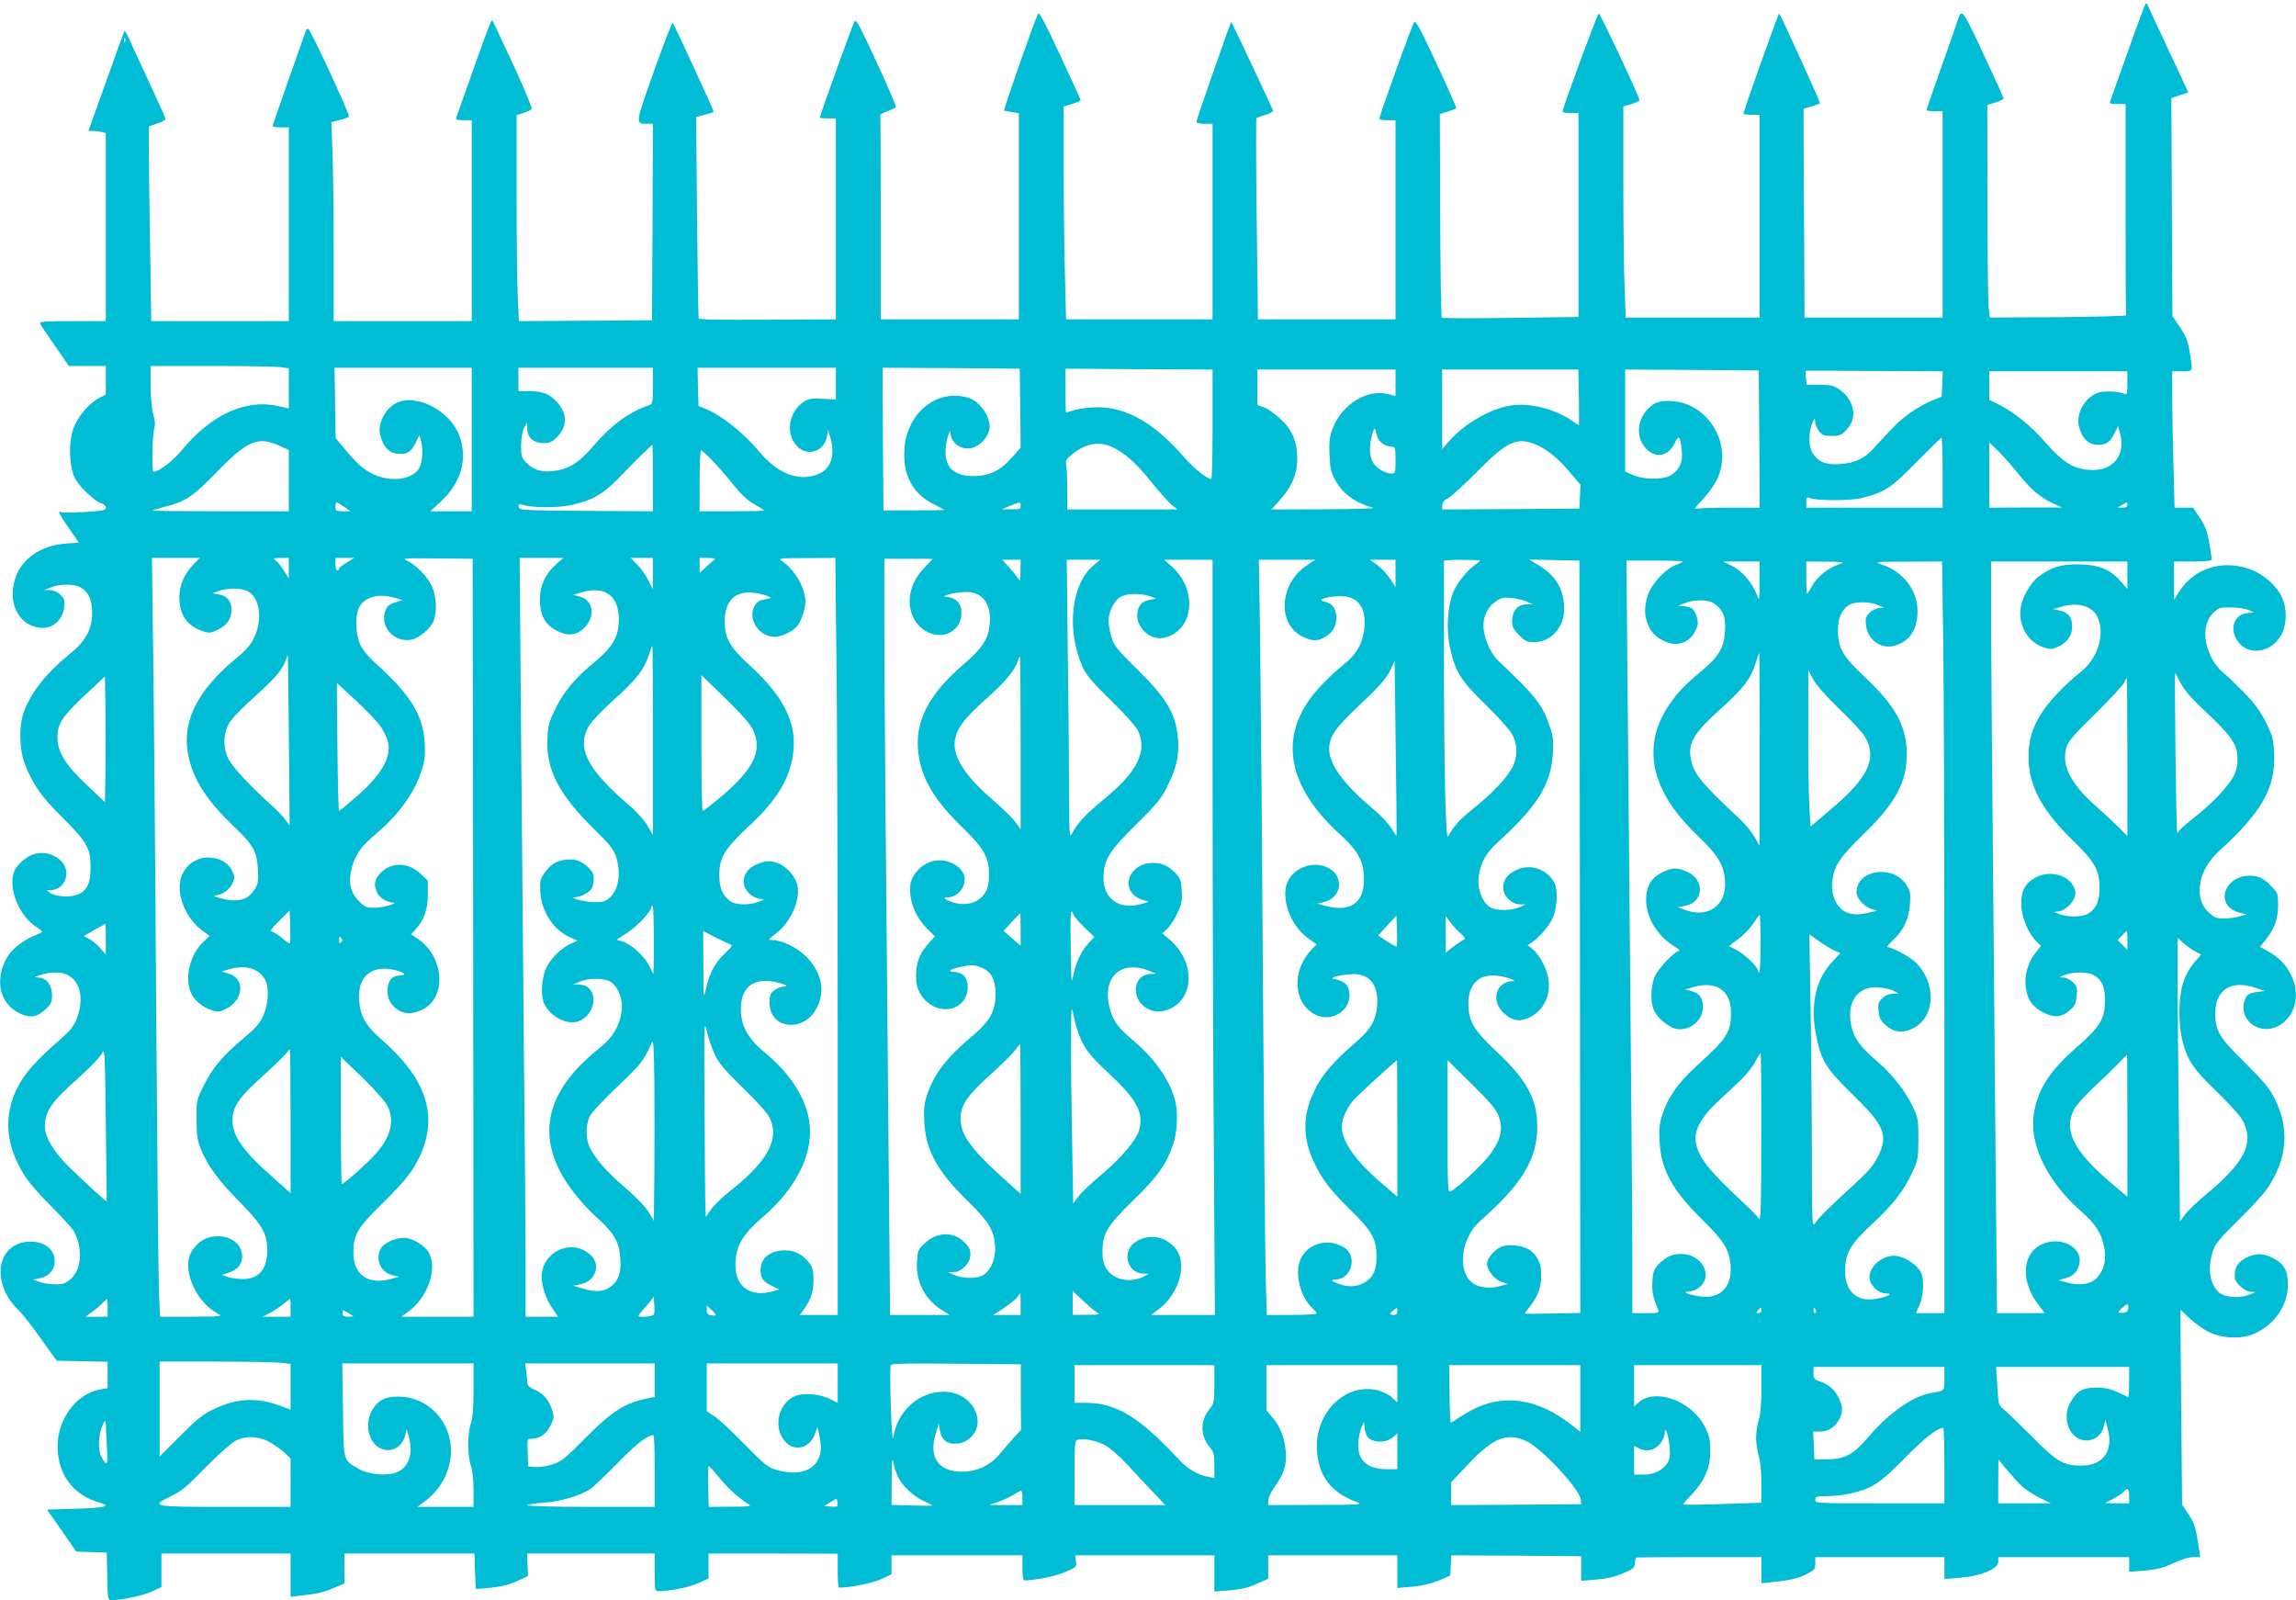 <?xml version="1.0" standalone="no"?>
<!DOCTYPE svg PUBLIC "-//W3C//DTD SVG 20010904//EN"
 "http://www.w3.org/TR/2001/REC-SVG-20010904/DTD/svg10.dtd">
<svg version="1.0" xmlns="http://www.w3.org/2000/svg"
 width="1280pt" height="892pt" viewBox="0 0 1280 892"
 preserveAspectRatio="xMidYMid meet">
<g transform="translate(0,892) scale(0.1,-0.1)"
fill="#00bcd4" stroke="none">
<path d="M11948 8867 c-9 -23 -53 -143 -97 -267 -44 -124 -83 -233 -86 -242
-6 -16 -1 -18 39 -18 l46 0 0 -585 c0 -322 1 -588 3 -592 1 -5 -169 -9 -379
-11 l-381 -2 -7 62 c-3 35 -6 302 -6 593 l-1 530 46 14 c25 8 45 18 45 22 0 4
-50 115 -112 247 -115 248 -122 258 -143 192 -4 -14 -45 -131 -91 -261 -46
-130 -84 -239 -84 -242 0 -4 20 -7 45 -7 l45 0 0 -575 0 -575 -385 0 -385 0
-2 425 c-2 234 -3 496 -3 582 l0 157 44 13 c24 7 46 14 48 17 3 3 -219 491
-228 501 -4 4 -199 -544 -199 -557 0 -5 20 -8 45 -8 l45 0 0 -565 0 -565 -373
0 -374 0 -6 167 c-4 91 -7 356 -7 588 l0 422 45 13 c25 7 45 17 45 22 0 17
-219 483 -227 483 -7 0 -201 -525 -202 -547 -1 -5 19 -8 44 -8 l45 0 0 -569 0
-568 -377 -5 c-208 -3 -381 -3 -385 1 -4 3 -8 260 -9 571 l-2 564 44 14 c24 8
46 16 48 18 2 2 -47 114 -110 249 -87 187 -116 242 -125 232 -10 -11 -195
-523 -194 -539 0 -5 20 -8 45 -8 l45 0 0 -555 0 -555 -383 0 -384 0 -7 555
c-4 306 -4 559 -2 564 3 5 26 14 51 21 26 7 44 18 42 24 -17 41 -231 496 -233
494 -6 -7 -194 -546 -194 -556 0 -8 17 -12 45 -12 l45 0 0 -545 0 -545 -408 0
-409 0 -6 248 c-4 136 -7 403 -7 593 l0 345 48 15 c26 8 47 17 47 20 0 3 -52
116 -115 252 -78 168 -117 242 -122 232 -18 -31 -196 -540 -190 -542 4 -1 24
-4 45 -8 l37 -6 0 -574 0 -575 -385 0 -385 0 0 565 c0 311 -1 568 -2 573 -1 4
17 14 40 22 22 9 43 18 47 22 3 3 -45 116 -108 252 -103 221 -115 243 -125
223 -11 -20 -192 -524 -192 -533 0 -2 20 -4 45 -4 l45 0 0 -560 0 -560 -381
-2 c-248 -2 -383 0 -384 7 -2 6 -6 260 -9 566 l-5 557 47 12 c26 7 49 14 51
16 3 3 -218 484 -229 497 -3 4 -50 -117 -104 -269 -106 -298 -105 -294 -38
-294 l32 0 -2 -547 -3 -548 -371 -3 -371 -2 -6 121 c-4 67 -7 326 -7 575 l0
452 38 12 c20 7 41 16 46 21 5 4 -39 112 -104 251 -62 134 -114 244 -115 245
-5 7 -31 -61 -109 -282 -47 -132 -88 -248 -91 -257 -6 -16 -1 -18 39 -18 l46
0 0 -560 0 -560 -385 0 -385 0 0 398 c0 218 -3 468 -7 554 l-6 157 47 12 c25
6 49 15 51 19 7 11 -216 490 -227 490 -5 0 -11 -6 -13 -12 -2 -7 -45 -128 -95
-269 -49 -140 -90 -258 -90 -262 0 -4 20 -7 45 -7 l45 0 0 -540 0 -540 -383 0
-384 0 -6 398 c-4 218 -7 463 -7 543 l0 145 48 16 c29 9 46 20 44 28 -2 8 -44
102 -94 209 -50 108 -100 215 -110 239 -11 24 -22 42 -24 40 -2 -3 -48 -129
-102 -281 l-99 -277 26 0 c14 0 36 -3 49 -6 l22 -6 0 -524 0 -524 -186 0
c-145 0 -185 -3 -181 -12 2 -7 40 -64 83 -125 l78 -113 103 0 103 0 0 -80 0
-80 -38 -19 c-56 -29 -116 -100 -142 -167 -29 -78 -25 -216 8 -280 24 -48 113
-131 148 -140 14 -4 24 -14 24 -24 0 -15 -15 -18 -120 -24 -66 -4 -124 -4
-130 -1 -22 13 -8 -15 45 -91 l55 -79 -73 -5 c-176 -13 -294 -125 -296 -279
-2 -109 71 -191 168 -191 60 0 111 48 118 112 5 40 2 50 -20 72 -17 17 -38 26
-59 27 l-33 0 40 15 c54 20 125 20 163 0 44 -23 65 -69 66 -142 0 -89 -37
-158 -117 -223 -132 -105 -221 -216 -263 -326 -30 -79 -27 -222 8 -303 47
-114 91 -175 204 -287 139 -138 159 -172 159 -280 0 -96 -22 -137 -85 -156
-44 -13 -119 -5 -146 17 -11 8 -14 14 -9 13 58 -8 105 34 105 93 0 76 -95 132
-180 107 -43 -13 -97 -60 -111 -97 -35 -92 25 -245 123 -309 40 -27 40 -27 17
-37 -113 -45 -175 -102 -203 -183 -40 -116 0 -220 100 -265 56 -24 92 -18 139
27 30 28 35 39 35 79 0 55 -32 95 -77 97 -25 1 -24 2 12 14 22 8 60 14 85 14
118 2 172 -113 119 -254 -17 -45 -34 -67 -92 -118 -106 -92 -176 -165 -214
-225 -109 -170 -102 -360 20 -544 23 -35 89 -110 148 -168 58 -58 114 -119
123 -137 49 -97 41 -209 -20 -263 -30 -25 -42 -30 -87 -29 -29 0 -68 6 -87 13
l-35 13 36 7 c50 9 84 47 84 96 0 70 -64 115 -152 108 -173 -15 -203 -230 -53
-378 25 -24 83 -98 130 -165 l86 -120 142 -3 142 -3 0 -73 0 -74 -39 -7 c-143
-24 -251 -180 -239 -344 10 -142 92 -245 227 -285 75 -22 44 -31 -123 -36
l-164 -5 82 -117 81 -117 85 -3 85 -3 3 -132 c2 -118 4 -133 20 -133 64 1 173
24 223 46 l59 27 0 93 0 94 360 0 360 0 0 -120 0 -121 53 6 c102 12 123 16
185 42 l62 26 0 84 0 83 363 0 362 0 3 -97 c2 -54 4 -98 6 -100 1 -1 41 2 89
7 58 7 106 19 144 38 l57 27 -3 62 -2 63 355 0 356 0 0 -105 c0 -102 1 -105
23 -105 67 1 169 22 220 45 l57 26 0 70 0 69 360 0 360 -1 0 -94 c0 -52 3 -95
8 -95 62 0 188 25 234 47 l58 27 0 53 0 53 365 0 365 0 0 -70 c0 -50 4 -70 13
-70 71 3 169 23 223 46 64 27 66 29 62 61 l-4 33 388 0 388 0 0 -101 0 -101
86 7 c62 5 105 15 150 36 l64 28 0 66 0 65 360 0 360 0 0 -91 0 -91 83 7 c54
5 104 17 147 34 l65 28 3 56 3 57 362 -2 362 -3 0 -68 0 -69 85 7 c60 5 104
15 149 35 58 25 65 31 65 57 1 15 4 29 9 31 4 1 162 2 352 2 l345 0 0 -73 0
-73 98 11 c70 8 111 19 150 38 48 25 52 30 52 62 l0 35 360 0 360 0 0 -61 0
-61 88 7 c115 9 212 50 212 89 l0 26 365 0 365 0 0 -41 0 -41 87 7 c68 6 102
14 158 41 44 21 87 34 112 34 l39 0 -14 92 c-12 75 -21 102 -51 146 l-36 55
-5 544 c-3 298 -5 543 -4 543 0 0 23 -22 51 -49 27 -26 76 -61 109 -77 76 -37
183 -40 255 -7 111 50 184 158 184 273 0 79 -23 118 -88 149 -54 26 -89 26
-142 1 -51 -25 -70 -57 -66 -113 2 -29 56 -77 88 -78 l28 -1 -30 -13 c-49 -23
-137 -19 -170 7 -55 43 -71 138 -38 234 13 41 38 71 143 174 70 69 142 147
159 173 112 166 126 331 45 497 -31 63 -58 96 -169 206 -144 142 -165 178
-165 276 0 132 90 188 226 141 l49 -17 -43 -6 c-49 -7 -59 -15 -71 -56 -28
-102 87 -186 186 -135 154 78 129 315 -43 412 l-54 31 30 38 c50 63 70 117 70
194 0 68 -1 69 -43 111 -28 29 -55 46 -80 50 -170 32 -250 -168 -82 -205 l30
-7 -40 -11 c-22 -7 -61 -12 -88 -12 -40 0 -53 5 -83 33 -87 79 -61 236 56 342
239 216 317 354 308 545 -4 80 -8 97 -46 174 -32 63 -62 104 -120 164 -42 43
-91 90 -107 103 -49 39 -82 90 -100 153 -23 77 -9 149 36 192 28 26 37 29 97
28 37 0 81 -7 97 -14 l30 -14 -37 -4 c-70 -6 -100 -82 -58 -149 57 -95 198
-75 252 36 28 59 28 144 -2 205 -31 65 -107 130 -182 155 -154 52 -307 2 -390
-128 l-28 -45 0 107 0 107 105 0 c77 0 105 3 105 13 0 6 -6 48 -14 92 -10 63
-22 92 -52 138 l-38 57 -52 0 -51 0 -6 233 c-4 127 -7 298 -7 380 l0 147 55 0
c63 0 61 -6 42 110 -10 60 -21 87 -54 136 l-42 62 -3 607 -3 608 47 16 48 16
-108 230 c-59 127 -112 240 -117 252 -9 22 -11 21 -27 -20z m-11251 -179 c-3
-8 -6 -5 -6 6 -1 11 2 17 5 13 3 -3 4 -12 1 -19z m861 -1814 l52 -7 0 -112 0
-112 -67 15 c-178 37 -368 -52 -528 -246 -48 -59 -130 -122 -159 -122 -10 0
-7 202 3 238 7 23 6 46 -4 80 -9 29 -15 91 -15 160 l0 112 333 0 c182 0 356
-3 385 -6z m1072 -404 l0 -400 -116 0 -115 0 59 55 c114 105 151 238 102 369
-49 129 -219 224 -333 187 -71 -24 -123 -114 -108 -183 17 -73 53 -108 111
-108 45 0 64 14 89 65 l19 40 9 -30 c13 -51 8 -128 -11 -157 -43 -65 -162 -78
-262 -28 -46 23 -77 49 -132 114 l-71 84 -3 196 -3 196 383 0 382 0 0 -400z
m1010 300 c0 -87 -2 -101 -17 -107 -112 -37 -217 -114 -315 -229 -80 -94 -138
-130 -225 -140 -63 -8 -111 7 -149 47 -26 27 -29 37 -29 97 1 43 7 78 17 97
l17 30 1 -37 c0 -48 36 -78 92 -78 32 0 47 7 73 33 58 58 59 129 2 194 -41 46
-82 63 -157 63 l-60 0 0 65 0 65 375 0 375 0 0 -100z m1020 12 l0 -89 -72 4
c-61 4 -78 1 -106 -16 -90 -58 -106 -192 -29 -257 58 -49 143 -16 157 62 l6
39 12 -40 c31 -105 5 -181 -72 -210 -105 -40 -220 4 -321 125 -95 112 -208
202 -306 243 l-35 14 -3 107 -2 106 385 0 386 0 0 -88z m1028 -137 l2 -221
-50 -56 c-64 -72 -124 -101 -210 -102 -110 0 -161 45 -159 142 0 44 27 136 28
100 3 -52 44 -88 99 -88 50 1 103 48 117 103 15 59 -46 156 -112 178 -175 57
-348 -79 -361 -286 -9 -142 45 -244 158 -303 36 -19 66 -34 67 -35 0 -1 -76
-2 -170 -2 l-172 0 -3 398 -2 397 382 -2 383 -3 3 -220z m1072 -90 c0 -168 -3
-305 -7 -305 -24 0 -98 59 -152 122 -165 189 -317 277 -482 278 -42 0 -98 -7
-125 -15 -27 -8 -50 -15 -51 -15 -2 0 -3 55 -3 123 l0 122 410 -3 410 -2 0
-305z m1020 231 l0 -74 -37 10 c-119 33 -262 -55 -314 -191 -17 -46 -20 -72
-17 -146 3 -77 8 -98 33 -144 40 -73 117 -128 210 -151 17 -5 -104 -8 -268 -9
l-299 -1 46 51 c69 77 99 149 98 235 -1 97 -29 160 -98 223 -30 27 -70 55 -89
61 l-35 12 0 99 0 99 385 0 385 0 0 -74z m1022 -81 c2 -85 1 -155 0 -155 -2 0
-17 9 -33 21 -97 69 -241 106 -349 88 -114 -18 -261 -104 -345 -202 l-35 -41
0 222 0 222 380 0 379 0 3 -155z m1006 -232 l2 -383 -169 0 c-93 0 -178 -3
-188 -7 -10 -3 6 17 34 47 29 29 66 80 83 113 77 155 6 346 -155 419 -68 30
-162 31 -201 2 -81 -60 -101 -160 -47 -233 52 -69 131 -61 169 18 24 50 30 43
40 -42 7 -65 -16 -112 -66 -139 -44 -24 -157 -21 -212 6 l-38 18 0 284 0 284
373 -2 372 -3 3 -382z m1020 306 l-3 -70 -57 -23 c-31 -13 -85 -43 -120 -68
-57 -41 -86 -69 -206 -201 -50 -55 -104 -79 -187 -84 -78 -5 -118 12 -151 63
-22 33 -22 115 -1 165 15 32 15 33 16 8 1 -15 10 -38 22 -53 17 -22 28 -26 71
-26 45 0 54 4 84 36 61 65 42 166 -43 224 -31 21 -48 25 -109 25 l-72 0 -4 38
c-2 21 -3 39 -2 40 1 1 174 1 384 -1 l381 -2 -3 -71z m1032 5 c0 -59 -2 -65
-17 -59 -37 14 -112 17 -146 6 -71 -24 -123 -113 -108 -183 17 -73 53 -108
111 -108 43 1 65 17 89 66 l19 39 12 -45 c30 -112 -36 -200 -150 -200 -103 0
-165 37 -269 156 -76 88 -174 167 -258 209 l-53 26 0 79 0 80 385 0 385 0 0
-66z m-4179 -305 c11 -27 46 -49 79 -49 18 0 20 -7 20 -75 0 -70 -2 -75 -21
-75 -37 0 -89 32 -106 64 -9 17 -16 49 -16 71 0 50 25 139 30 110 2 -11 9 -32
14 -46z m3149 -194 l0 -195 -380 0 -380 0 0 31 c0 26 3 30 18 23 38 -16 227
-16 293 0 128 33 164 57 305 202 73 73 134 134 138 134 3 0 6 -88 6 -195z
m-9272 150 l52 -24 0 -171 0 -170 -382 0 c-210 0 -379 2 -377 4 2 2 33 12 68
21 117 30 157 57 291 195 170 175 230 200 348 145z m7017 1 c61 -29 121 -80
186 -159 l50 -59 -3 -67 -3 -66 -382 -3 -383 -2 0 23 c0 15 11 28 34 41 19 10
90 76 159 145 171 175 230 200 342 147z m-2346 -23 c63 -37 121 -92 202 -195
39 -48 85 -99 102 -113 l32 -25 -307 0 -308 0 0 109 c0 60 -3 122 -6 138 -5
26 -1 34 36 63 84 66 163 74 249 23z m5027 -139 c68 -85 123 -131 196 -163
l43 -20 -202 0 -203 -1 0 182 0 182 51 -49 c28 -28 80 -87 115 -131z m-7616
-19 l0 -185 -372 2 c-357 3 -373 4 -376 22 -3 16 0 18 19 12 58 -17 197 -18
271 -2 121 27 183 62 273 157 81 85 177 179 182 179 2 0 3 -83 3 -185z m331
98 c31 -32 84 -93 118 -136 43 -53 80 -88 117 -108 30 -17 54 -33 54 -35 0 -2
-81 -4 -180 -4 l-180 0 0 170 c0 94 4 170 8 170 4 0 33 -26 63 -57z m-2053
-258 l37 -25 -43 0 c-38 0 -42 2 -42 25 0 14 2 25 6 25 3 0 22 -11 42 -25z
m3772 5 c0 -18 -6 -20 -52 -19 l-53 0 45 19 c59 23 60 24 60 0z m6170 5 c0
-10 -10 -15 -27 -15 l-28 1 25 14 c31 18 30 18 30 0z m-10782 -332 c-51 -52
-78 -116 -78 -183 0 -98 44 -161 133 -189 33 -11 42 -10 82 9 51 24 75 61 75
112 0 47 -24 76 -68 84 l-37 7 35 13 c49 17 125 17 160 -1 68 -35 86 -154 38
-256 -20 -44 -43 -71 -112 -128 -219 -183 -300 -363 -251 -556 32 -126 106
-236 252 -375 106 -101 126 -138 131 -240 3 -66 1 -79 -20 -110 -30 -44 -61
-60 -118 -59 -44 1 -133 27 -97 28 36 2 79 33 93 67 14 32 13 39 -3 72 -22 45
-72 72 -134 72 -79 0 -147 -62 -156 -142 -11 -92 44 -207 127 -267 l39 -28
-36 -34 c-73 -70 -105 -197 -69 -282 17 -42 66 -83 118 -99 36 -11 44 -10 83
11 94 50 101 166 11 193 l-40 13 39 11 c94 29 172 5 205 -61 22 -46 16 -135
-13 -198 -19 -43 -43 -69 -106 -122 -114 -94 -176 -167 -224 -264 -42 -84 -42
-86 -41 -190 0 -85 4 -117 22 -162 37 -94 98 -178 219 -300 125 -127 153 -176
153 -269 0 -104 -47 -160 -135 -160 -29 0 -67 5 -85 11 l-32 12 38 13 c49 17
74 47 74 90 0 72 -69 121 -156 111 -52 -5 -89 -29 -122 -77 -64 -94 14 -285
143 -353 28 -15 20 -16 -146 -17 l-177 0 -6 143 c-3 78 -10 822 -16 1652 -5
831 -13 1718 -17 1973 l-6 462 134 0 133 0 -36 -37z m532 -20 l0 -57 -29 46
c-16 25 -38 51 -48 57 -15 8 -9 10 30 11 l47 0 0 -57z m323 31 c-24 -14 -43
-29 -43 -35 0 -5 -4 -9 -10 -9 -5 0 -10 16 -10 35 l0 35 53 0 52 0 -42 -26z
m705 -2091 l2 -2113 -201 0 -202 0 41 30 c113 82 167 255 105 339 -27 36 -91
71 -130 71 -46 0 -109 -27 -127 -55 -39 -59 -5 -139 64 -154 l35 -8 -40 -11
c-130 -38 -215 20 -215 145 0 100 21 137 160 273 133 131 175 185 215 275 98
221 28 426 -217 639 -90 79 -120 132 -126 222 -9 136 75 201 210 164 49 -14
56 -27 15 -28 -43 -1 -67 -32 -67 -88 0 -60 46 -113 106 -121 44 -6 104 18
136 54 87 96 50 278 -72 359 l-39 26 25 26 c48 53 69 111 69 195 l0 78 -41 39
c-69 64 -160 66 -221 5 -36 -36 -42 -69 -19 -114 14 -27 52 -50 84 -52 41 -2
-48 -28 -97 -29 -49 0 -57 3 -91 38 -46 45 -59 105 -40 180 18 74 54 126 133
191 127 106 218 231 257 355 18 55 21 84 18 150 -10 165 -78 273 -292 465 -26
24 -57 64 -69 90 -24 55 -28 151 -8 198 27 65 109 89 206 59 l39 -11 -41 -13
c-30 -9 -44 -20 -53 -42 -37 -89 45 -184 143 -166 42 8 106 61 123 102 22 52
18 141 -10 199 -25 54 -89 118 -140 141 -27 12 -8 13 169 11 l200 -2 3 -2112z
m461 2080 c-59 -53 -89 -118 -89 -193 0 -98 33 -151 114 -185 49 -21 92 -13
129 21 70 65 57 161 -26 180 l-32 8 40 12 c133 42 215 -14 215 -147 0 -96 -32
-153 -131 -236 -112 -92 -174 -165 -221 -261 -36 -72 -42 -93 -46 -166 -9
-178 62 -314 273 -521 73 -71 96 -100 109 -139 31 -96 15 -192 -42 -236 -18
-15 -39 -20 -81 -19 -57 1 -151 27 -103 28 32 1 79 27 92 50 5 11 10 35 10 54
0 27 -8 42 -35 66 -42 36 -72 45 -127 38 -48 -6 -84 -30 -116 -78 -20 -29 -23
-44 -20 -99 6 -111 74 -215 166 -255 l41 -19 -38 -17 c-50 -22 -111 -83 -136
-134 -23 -50 -31 -141 -16 -188 24 -72 119 -130 186 -113 78 20 121 121 75
179 -16 20 -31 27 -58 28 l-37 1 35 15 c50 22 140 22 174 0 43 -28 70 -99 62
-161 -11 -84 -49 -148 -121 -206 -272 -216 -346 -436 -229 -678 42 -87 129
-196 218 -275 83 -73 116 -129 123 -206 8 -81 -3 -125 -37 -160 -40 -40 -93
-48 -167 -25 l-58 17 38 7 c82 15 118 101 66 157 -100 106 -279 32 -279 -116
0 -53 25 -125 62 -178 l29 -43 -91 0 -90 0 0 283 c0 155 -4 719 -10 1252 -5
534 -12 1358 -16 1833 l-7 862 122 0 121 0 -41 -37z m541 -50 l-1 -88 -24 49
c-13 27 -40 66 -61 87 l-38 39 62 0 62 0 0 -87z m345 79 c-6 -4 -27 -23 -47
-41 l-38 -35 0 42 0 42 47 0 c26 0 43 -3 38 -8z m678 -539 c4 -302 7 -1251 7
-2110 l0 -1563 -106 0 -105 0 24 33 c37 50 52 96 52 164 0 47 -5 68 -21 90
-36 48 -82 73 -136 73 -85 0 -138 -42 -138 -110 0 -45 14 -64 65 -89 l39 -19
-39 -11 c-121 -33 -205 26 -205 144 0 108 35 169 156 274 191 165 285 363 254
539 -22 130 -111 264 -250 378 -91 75 -130 147 -130 238 0 105 51 161 144 158
57 -1 145 -31 95 -32 -15 0 -38 -9 -53 -21 -22 -17 -26 -28 -26 -69 0 -149
194 -168 265 -26 47 94 25 196 -59 282 -52 52 -137 94 -192 94 -24 0 -22 2 18
33 85 64 140 185 124 271 -8 44 -59 104 -103 122 -45 19 -80 17 -131 -7 -75
-37 -89 -114 -30 -164 16 -14 42 -25 56 -26 27 -1 27 -1 -6 -15 -47 -20 -126
-20 -157 0 -45 30 -65 74 -65 147 0 98 28 145 159 268 156 144 226 255 250
393 30 174 -41 327 -235 505 -115 104 -144 155 -144 248 0 113 56 171 155 161
28 -2 64 -10 80 -17 26 -10 27 -13 10 -16 -11 -2 -30 -6 -43 -9 -13 -2 -29
-18 -38 -37 -35 -72 30 -167 114 -167 37 0 98 28 124 57 23 25 48 97 48 139 0
76 -59 178 -130 226 -24 16 -18 17 136 17 l161 1 6 -547z m537 541 c0 0 -22
-23 -49 -51 -92 -96 -106 -228 -34 -314 49 -58 132 -76 187 -40 39 26 55 57
56 107 0 48 -28 80 -75 86 -30 4 -30 4 10 16 22 6 63 12 92 12 91 0 140 -66
131 -174 -7 -88 -39 -137 -148 -231 -198 -170 -274 -324 -249 -502 19 -137 92
-258 242 -403 120 -116 150 -168 151 -260 0 -44 -5 -76 -17 -98 -34 -63 -108
-87 -188 -61 -46 16 -56 27 -25 27 56 0 105 63 92 118 -16 62 -104 103 -178
83 -59 -15 -113 -72 -122 -126 -13 -84 26 -186 96 -253 l40 -40 -36 -40 c-48
-53 -68 -103 -69 -175 0 -46 5 -71 22 -101 77 -137 266 -111 266 37 0 48 -29
80 -74 81 -45 1 -25 16 42 30 48 10 65 10 99 -2 62 -22 88 -66 88 -150 0 -98
-31 -153 -134 -239 -138 -116 -207 -206 -247 -322 -17 -53 -20 -79 -16 -154 8
-158 72 -274 242 -440 114 -111 145 -160 152 -245 7 -68 -20 -138 -63 -166
-34 -23 -114 -23 -164 -1 l-35 15 32 1 c45 1 93 51 93 98 0 26 -8 43 -33 68
-61 61 -152 59 -220 -4 -39 -36 -41 -42 -45 -105 -7 -108 44 -209 135 -266
l47 -30 -166 0 -166 0 -6 682 c-18 1901 -26 2847 -26 3173 l0 360 135 0 c74 0
135 0 135 -1z m489 -66 c0 -53 -2 -60 -12 -44 -7 11 -29 39 -51 63 l-39 43 52
0 51 0 -1 -62z m405 28 c-123 -105 -149 -357 -60 -561 22 -49 51 -83 160 -190
79 -77 140 -146 151 -170 53 -114 -6 -230 -195 -384 -97 -80 -142 -128 -173
-186 -15 -28 -16 -16 -17 206 0 130 -3 479 -7 777 l-6 542 93 0 94 0 -40 -34z
m666 -1139 c0 -646 3 -1593 7 -2105 l6 -932 -177 0 -178 0 43 33 c118 89 162
264 87 344 -57 63 -143 76 -214 32 -84 -51 -53 -178 43 -179 l28 -1 -25 -13
c-76 -41 -172 -22 -212 42 -16 26 -22 51 -22 96 1 100 26 143 173 286 136 132
184 201 222 313 23 69 27 179 9 247 -30 110 -111 226 -228 326 -94 80 -117
112 -137 190 -25 100 3 182 73 211 41 17 100 13 154 -11 l33 -14 -30 -1 c-98
-3 -114 -136 -23 -191 42 -25 88 -25 138 0 132 67 128 265 -9 382 l-41 35 29
27 c16 16 41 55 56 88 23 50 27 71 23 124 -3 54 -8 68 -33 95 -41 42 -76 59
-125 59 -148 0 -193 -169 -55 -208 l30 -9 -45 -13 c-131 -36 -221 40 -207 175
8 83 40 130 182 270 105 103 139 144 167 200 54 105 71 174 66 264 -10 148
-57 231 -229 401 -113 111 -129 131 -143 179 -9 30 -16 71 -16 90 1 53 33 117
69 135 36 19 112 20 161 2 l35 -13 -37 -7 c-45 -8 -68 -38 -68 -86 0 -74 75
-139 145 -126 167 32 197 260 52 394 l-47 42 135 0 135 0 0 -1173z m525 1141
c-153 -101 -166 -328 -23 -397 52 -25 79 -26 118 -6 45 23 70 62 70 109 0 52
-21 82 -62 91 -43 10 -18 23 59 31 112 10 168 -48 160 -167 -6 -89 -43 -157
-117 -214 -30 -23 -87 -76 -126 -118 -241 -253 -204 -545 102 -824 105 -95
138 -155 138 -252 2 -135 -77 -189 -217 -150 l-42 12 34 8 c51 11 86 51 86 98
0 95 -125 142 -222 86 -70 -42 -93 -112 -68 -209 19 -72 64 -139 121 -179 l44
-31 -29 -30 c-111 -117 -101 -299 20 -361 100 -52 217 34 188 139 -9 33 -32
49 -84 59 -33 6 53 27 112 27 92 0 141 -66 130 -180 -7 -79 -36 -129 -114
-196 -126 -108 -192 -184 -233 -269 -69 -139 -70 -266 -4 -405 46 -97 90 -154
207 -269 114 -112 140 -157 141 -251 1 -77 -15 -115 -63 -147 -38 -25 -88 -30
-142 -12 -46 16 -56 26 -24 26 88 1 125 128 51 177 -100 65 -231 17 -255 -93
-17 -78 16 -187 73 -240 14 -14 26 -28 26 -33 0 -4 -63 -8 -139 -8 l-139 0 -6
212 c-3 117 -10 899 -16 1738 -5 839 -13 1690 -16 1893 l-6 367 158 0 157 0
-48 -32z m495 -45 l0 -77 -30 47 c-16 25 -48 60 -71 77 l-42 30 71 0 72 0 0
-77z m465 64 c-54 -32 -123 -114 -145 -172 -31 -83 -38 -210 -16 -307 29 -132
60 -182 196 -314 67 -65 134 -139 148 -164 33 -56 34 -126 4 -187 -29 -57
-118 -151 -218 -230 -74 -59 -112 -100 -141 -156 -14 -27 -23 378 -23 1008 0
286 0 523 0 528 0 4 48 7 108 6 87 0 103 -2 87 -12z m563 -2089 l2 -2097 -155
-3 c-85 -2 -155 -2 -155 -1 0 2 15 23 34 47 42 55 58 100 58 169 1 63 -20 107
-63 138 -38 27 -117 36 -159 19 -39 -16 -80 -65 -80 -94 0 -36 41 -88 80 -101
l35 -12 -45 -13 c-52 -14 -111 -8 -145 14 -94 62 -73 254 38 351 232 204 316
343 317 522 0 157 -57 263 -232 426 -124 117 -151 164 -152 263 0 104 54 161
149 156 46 -2 134 -30 98 -31 -95 -3 -124 -113 -48 -180 44 -38 74 -46 120
-31 95 31 147 130 125 233 -13 61 -50 127 -87 157 l-27 21 25 16 c40 28 88 83
111 127 31 61 36 171 9 214 -43 67 -124 95 -196 67 -55 -21 -85 -57 -85 -102
0 -46 45 -93 92 -94 l33 -1 -34 -15 c-50 -21 -132 -21 -166 1 -41 27 -69 98
-62 162 8 80 39 137 104 196 224 203 300 326 310 498 5 73 2 95 -19 156 -42
120 -75 161 -288 364 -43 41 -80 130 -80 193 0 55 26 106 70 135 29 20 44 23
85 19 28 -3 66 -12 85 -20 l35 -15 -37 -1 c-48 -1 -78 -37 -78 -94 0 -32 7
-46 39 -78 33 -33 45 -39 81 -39 96 0 170 81 170 186 0 106 -46 185 -140 242
l-55 33 140 -3 140 -3 3 -2097z m572 2092 c0 -4 -17 -12 -37 -19 -59 -22 -138
-108 -157 -171 -19 -65 -20 -102 -2 -153 18 -48 41 -74 88 -98 83 -43 163 -8
191 83 9 26 -12 87 -33 98 -10 5 -31 10 -47 11 l-28 1 35 15 c49 22 130 22
164 0 51 -34 68 -74 63 -153 -5 -96 -34 -144 -140 -232 -95 -79 -135 -124
-184 -200 -88 -138 -99 -291 -32 -440 42 -93 104 -175 211 -278 106 -102 137
-154 145 -242 11 -141 -97 -216 -232 -161 l-30 12 39 7 c104 19 112 145 13
190 -53 24 -81 25 -132 1 -54 -25 -82 -57 -93 -108 -24 -107 37 -235 147 -305
25 -15 40 -28 34 -28 -26 0 -122 -102 -140 -148 -22 -58 -22 -146 0 -189 22
-42 84 -92 124 -99 71 -13 145 47 147 120 1 52 -20 81 -68 92 l-31 8 40 12
c129 40 215 -15 215 -139 0 -113 -20 -144 -198 -305 -93 -84 -153 -169 -183
-261 -18 -53 -21 -80 -17 -155 9 -159 72 -273 244 -441 111 -109 143 -159 151
-241 12 -113 -43 -185 -142 -183 -53 1 -142 27 -97 28 13 1 33 6 45 12 108 55
48 199 -83 199 -49 0 -84 -17 -125 -59 -24 -26 -30 -41 -33 -94 -3 -56 3 -91
33 -159 6 -16 0 -18 -69 -18 l-76 0 0 298 c0 269 -4 736 -26 3137 l-7 760 157
0 c86 0 156 -2 156 -5z m429 -112 c0 -109 -1 -112 -14 -75 -25 67 -81 133
-137 161 l-52 26 102 0 102 0 -1 -112z m461 103 c-76 -24 -140 -73 -171 -133
-11 -21 -22 -38 -24 -38 -3 0 -5 41 -5 90 l0 90 113 -1 c68 0 102 -4 87 -8z
m563 -413 c4 -232 7 -1174 7 -2095 l0 -1673 -79 0 -80 0 20 45 c21 48 27 134
11 175 -19 49 -99 100 -154 100 -76 -1 -149 -75 -134 -135 10 -39 53 -75 90
-75 43 -1 14 -17 -54 -30 -106 -20 -174 40 -174 154 1 101 29 150 151 263 116
107 177 186 225 290 30 64 32 75 33 183 0 108 -2 119 -31 180 -44 92 -115 182
-203 257 -91 78 -126 127 -141 198 -28 136 43 226 164 210 28 -3 62 -12 76
-20 l25 -14 -33 -1 c-22 0 -42 -9 -59 -26 -22 -22 -25 -32 -20 -72 4 -39 12
-53 43 -79 46 -41 99 -44 159 -10 116 66 118 254 3 364 -32 30 -130 83 -155
83 -7 0 7 18 30 39 60 55 90 121 95 204 4 59 1 72 -21 106 -76 114 -277 83
-277 -43 0 -33 39 -77 81 -92 l34 -11 -57 -13 c-101 -23 -164 12 -189 103 -6
23 -8 59 -4 81 13 84 42 127 174 256 181 176 241 289 241 449 -1 153 -62 265
-231 424 -125 117 -152 163 -153 262 0 68 20 115 61 142 32 21 115 21 164 0
l34 -15 -28 -1 c-16 -1 -39 -12 -54 -27 -22 -22 -25 -32 -20 -70 9 -80 83
-134 157 -114 85 23 130 89 130 193 0 117 -79 220 -199 260 -45 15 -41 16 145
16 l191 1 6 -422z m1027 346 l0 -77 -40 45 c-58 66 -122 91 -235 92 -97 1
-153 -17 -222 -70 -44 -33 -90 -115 -98 -174 -14 -99 43 -194 132 -220 36 -11
46 -10 79 6 52 26 77 63 76 114 -1 51 -22 77 -71 87 l-36 7 40 12 c99 31 183
6 211 -61 40 -96 -3 -229 -99 -303 -82 -64 -183 -171 -222 -237 -48 -80 -66
-145 -66 -235 0 -159 74 -297 247 -465 122 -118 148 -165 149 -265 0 -73 -20
-117 -65 -144 -34 -19 -111 -20 -160 -1 -35 13 -35 13 -6 14 39 1 96 59 96 99
0 90 -131 143 -224 89 -57 -31 -79 -75 -78 -150 1 -67 41 -164 86 -206 l24
-23 -32 -42 c-42 -55 -60 -122 -53 -187 9 -71 38 -113 100 -144 62 -30 99 -27
147 14 27 22 33 36 37 78 5 45 2 55 -20 77 -15 15 -38 26 -54 27 -27 1 -27 1
7 14 47 18 125 18 159 1 48 -26 66 -63 66 -141 0 -103 -26 -147 -153 -259
-155 -136 -218 -232 -242 -366 -31 -173 69 -383 263 -553 79 -69 113 -123 128
-200 12 -70 0 -125 -39 -168 -34 -38 -98 -48 -169 -28 l-47 13 34 9 c45 11 66
31 80 73 28 85 -76 158 -182 127 -131 -38 -153 -201 -47 -342 l39 -51 -134 0
-133 0 -7 773 c-4 424 -11 1236 -16 1802 -5 567 -10 1162 -10 1323 l0 292 380
0 380 0 0 -76z m-8220 -921 l0 -528 -30 52 c-16 28 -59 77 -97 109 -240 205
-301 325 -230 447 16 27 76 90 140 147 124 111 169 169 194 248 9 28 18 52 20
52 2 0 3 -237 3 -527z m6170 -50 l0 -538 -29 50 c-16 28 -50 70 -77 95 -229
213 -268 263 -280 354 -11 79 27 138 168 264 128 116 167 165 195 254 10 32
19 58 21 58 1 0 2 -242 2 -537z m-8198 -116 l3 -309 -25 34 c-13 18 -47 53
-75 78 -120 107 -222 217 -243 262 -28 61 -28 128 -1 185 13 27 57 76 117 130
140 127 178 169 199 218 l18 45 2 -168 c2 -92 4 -306 5 -475z m4078 151 l0
-481 -29 41 c-17 22 -72 76 -123 120 -157 134 -227 243 -215 333 9 66 52 124
172 231 107 94 164 162 180 216 3 12 8 22 11 22 2 0 4 -217 4 -482z m2095
-516 c-1 -2 -14 17 -29 42 -14 24 -61 74 -105 110 -159 133 -241 245 -241 330
0 70 33 118 176 252 103 97 141 140 162 183 l27 56 6 -485 c4 -267 6 -486 4
-488z m2467 708 c66 -63 131 -133 144 -155 71 -121 22 -228 -187 -405 l-116
-98 -6 112 c-4 61 -7 257 -6 436 l0 325 26 -50 c16 -31 69 -91 145 -165z
m1904 144 c21 -41 59 -85 141 -162 142 -132 178 -185 177 -262 0 -36 -7 -69
-22 -97 -30 -58 -121 -153 -218 -229 -46 -36 -84 -70 -87 -77 -2 -6 -7 -10
-10 -6 -5 4 -15 889 -11 889 1 0 14 -25 30 -56z m-7957 -264 c53 -117 2 -220
-186 -377 -48 -40 -91 -73 -95 -73 -5 0 -8 170 -8 378 l0 379 135 -131 c92
-90 140 -145 154 -176z m-3611 -225 l-3 -176 -101 95 c-120 113 -164 184 -164
267 0 74 29 118 157 237 l108 101 3 -174 c1 -96 1 -254 0 -350z m11272 75 l0
-440 -48 48 c-26 26 -84 80 -129 119 -140 125 -192 229 -163 326 9 34 41 71
165 192 84 83 155 160 159 173 4 12 9 22 12 22 2 0 4 -198 4 -440z m-9742 176
c16 -22 36 -60 43 -84 26 -88 -32 -191 -181 -319 -46 -40 -87 -73 -90 -73 -3
0 -7 160 -9 357 l-3 356 105 -97 c58 -54 118 -117 135 -140z m1527 -1196 c0
-105 -1 -190 -2 -190 0 0 -11 20 -23 45 -26 53 -97 119 -147 136 l-35 11 61
40 c55 36 131 117 131 139 0 5 3 9 8 9 4 0 7 -86 7 -190z m-2029 -18 c-3 -2
-21 9 -40 26 -19 17 -44 33 -55 37 -18 5 -14 12 37 63 l57 57 3 -89 c1 -49 1
-91 -2 -94z m4369 159 c3 -10 31 -42 61 -71 l55 -53 -29 -31 c-42 -43 -74
-110 -88 -181 -11 -56 -12 -45 -15 148 -4 191 0 237 16 188z m-295 -82 l0 -90
-48 41 -47 41 45 49 c25 26 46 49 48 49 1 1 2 -40 2 -90z m2097 -95 c-2 -3
-26 10 -54 28 l-50 33 51 56 51 55 3 -84 c2 -47 1 -86 -1 -88z m2028 16 c0
-88 -3 -160 -7 -160 -5 0 -8 4 -8 10 0 20 -75 92 -118 114 l-43 22 52 40 c29
21 66 60 83 86 17 26 33 47 36 47 3 1 5 -71 5 -159z m-1672 57 c22 -19 28 -30
19 -34 -7 -3 -33 -20 -58 -39 l-44 -34 0 102 0 102 25 -35 c14 -19 40 -47 58
-62z m-7553 -32 l0 -86 -31 36 c-18 20 -45 43 -62 51 l-30 16 59 34 c33 18 60
34 62 34 1 0 2 -38 2 -85z m3482 -29 c14 -4 8 -14 -31 -51 -56 -52 -87 -111
-106 -200 -13 -57 -13 -51 -14 133 l-1 192 68 -35 c37 -19 75 -37 84 -39z
m7788 22 l0 -53 -27 27 -27 27 24 26 c13 14 25 25 27 25 2 0 3 -24 3 -52z
m-1630 -58 l30 -13 -45 -48 c-94 -100 -125 -244 -89 -417 27 -135 57 -182 201
-322 178 -173 201 -228 144 -344 -25 -51 -53 -84 -128 -153 -138 -126 -207
-194 -225 -223 -16 -23 -17 3 -17 431 -1 251 -4 619 -8 818 l-6 363 56 -40
c31 -22 70 -45 87 -52z m-8328 48 c-9 -9 -12 -7 -12 12 0 19 3 21 12 12 9 -9
9 -15 0 -24z m10339 -53 l30 -16 -30 -35 c-65 -73 -91 -156 -91 -289 0 -50 7
-118 15 -150 30 -117 60 -162 193 -290 78 -76 133 -137 148 -167 61 -120 8
-226 -199 -399 -54 -45 -111 -99 -126 -120 l-28 -38 -6 556 c-4 306 -7 662 -7
791 l0 234 35 -31 c19 -17 49 -38 66 -46z m-6225 -465 c30 -77 59 -114 163
-211 158 -147 198 -220 172 -317 -16 -58 -99 -156 -214 -253 -54 -45 -111 -99
-126 -120 l-28 -38 -6 352 c-4 194 -7 444 -6 557 1 196 1 202 14 140 7 -36 21
-85 31 -110z m-2027 -117 c21 -42 63 -90 154 -178 69 -67 134 -139 146 -162
60 -119 -6 -244 -216 -410 -45 -36 -95 -84 -110 -106 l-28 -41 -2 50 c-2 27
-4 276 -5 552 -3 496 -3 503 14 428 10 -41 31 -101 47 -133z m-341 -660 l-3
-258 -28 47 c-16 28 -69 83 -128 134 -104 89 -166 160 -200 225 -25 50 -25
128 0 178 11 21 81 96 155 166 128 121 146 143 188 240 11 26 13 -5 16 -222 1
-138 1 -368 0 -510z m2042 309 l0 -417 -67 60 c-207 184 -268 266 -268 361 1
74 38 128 167 244 62 56 123 116 137 135 13 19 26 35 28 35 1 0 3 -188 3 -418z
m-5095 -459 c-1 -5 -147 129 -216 198 -83 83 -129 162 -129 220 0 83 37 137
187 270 64 57 122 117 131 137 16 33 17 16 22 -394 3 -236 5 -430 5 -431z
m1025 447 l0 -401 -97 86 c-168 148 -226 231 -227 320 0 75 36 128 167 245 62
56 120 112 130 125 10 14 21 25 23 25 2 0 4 -180 4 -400z m8199 -92 c0 -369
-3 -469 -12 -453 -6 11 -43 49 -82 85 -205 191 -260 261 -272 350 -8 59 32
133 114 210 38 35 96 90 131 123 34 32 74 81 87 108 14 27 28 49 30 49 3 0 5
-213 4 -472z m2041 66 l0 -395 -89 75 c-209 177 -268 293 -210 409 12 23 60
78 107 122 48 44 109 103 137 132 27 28 51 52 53 52 1 1 2 -177 2 -395z
m-9700 112 c40 -83 21 -167 -61 -263 -42 -49 -180 -173 -193 -173 -3 0 -6 160
-6 355 l0 354 120 -115 c70 -69 127 -133 140 -158z m5630 -126 l0 -381 -93 80
c-140 120 -217 229 -217 311 0 42 28 103 66 148 24 27 233 219 242 221 1 1 2
-170 2 -379z m565 68 c25 -68 14 -123 -39 -201 -37 -55 -181 -192 -228 -218
-17 -9 -18 11 -18 361 l0 370 134 -132 c105 -104 138 -143 151 -180z m-2245
-1090 c25 -17 24 -17 -52 -17 l-78 -1 0 66 0 67 53 -49 c28 -27 63 -57 77 -66z
m-420 42 l0 -60 -76 0 -76 0 62 41 c34 23 67 50 73 60 7 11 13 19 14 19 2 0 3
-27 3 -60z m-2044 -56 c-5 -14 -86 -21 -86 -8 0 4 18 26 40 50 22 24 41 49 42
56 1 7 3 -9 5 -36 2 -27 2 -55 -1 -62z m-3046 36 l0 -50 -62 0 -61 0 39 29
c21 15 48 38 58 50 11 11 21 21 23 21 1 0 3 -22 3 -50z m1020 0 l0 -50 -77 0
-78 0 40 21 c22 12 56 34 75 50 19 16 36 28 38 29 1 0 2 -22 2 -50z m10245 -2
c-1 -17 -9 -24 -28 -26 -33 -4 -34 4 -4 29 29 24 34 24 32 -3z m-7875 -38 c0
-4 -11 -5 -25 -2 -19 3 -25 11 -25 30 l0 25 25 -23 c14 -13 25 -27 25 -30z
m3800 20 c0 -13 -7 -20 -20 -20 -25 0 -25 9 -2 26 22 17 22 17 22 -6z m2030 5
c0 -8 -7 -15 -16 -15 -14 0 -14 3 -4 15 7 8 14 15 16 15 2 0 4 -7 4 -15z m304
0 c3 -8 1 -15 -4 -15 -6 0 -10 7 -10 15 0 8 2 15 4 15 2 0 6 -7 10 -15z
m-8155 -32 c2 -2 -10 -3 -27 -3 -25 0 -32 4 -32 20 0 20 1 20 28 3 15 -9 29
-18 31 -20z m-410 -259 l61 -7 0 -127 0 -128 -62 23 c-131 47 -241 41 -368
-21 -62 -30 -95 -57 -187 -150 l-113 -113 0 264 0 265 304 0 c166 0 331 -3
365 -6z m1081 -151 c0 -103 -5 -160 -15 -188 -19 -53 -19 -181 0 -235 9 -26
15 -78 15 -136 l0 -94 -157 0 -157 0 42 31 c92 67 147 175 146 284 -1 167
-132 300 -294 300 -77 0 -119 -24 -150 -85 -39 -77 -12 -178 56 -206 58 -24
119 11 134 79 l7 32 11 -40 c28 -96 3 -173 -66 -202 -54 -23 -158 -13 -214 20
-86 50 -83 36 -86 328 l-4 259 366 0 366 0 0 -147z m1010 54 l0 -94 -57 -12
c-113 -25 -187 -73 -328 -216 -116 -117 -136 -133 -187 -149 -31 -9 -74 -16
-95 -14 l-38 3 -3 78 c-3 77 -3 77 23 77 44 0 82 27 105 75 19 40 20 49 9 82
-18 58 -48 94 -96 115 -28 12 -43 25 -43 37 0 10 -3 39 -6 65 l-7 46 362 0
361 0 0 -93z m1020 -17 l0 -110 -42 21 c-59 30 -154 37 -201 14 -94 -45 -118
-182 -45 -256 54 -54 137 -28 163 52 l12 34 12 -53 c37 -153 -69 -236 -240
-186 -48 14 -67 29 -179 144 -69 70 -144 140 -167 155 l-43 28 0 133 0 134
365 0 365 0 0 -110z m1021 -78 l1 -183 -39 -42 c-21 -23 -55 -63 -77 -89 -52
-65 -128 -101 -210 -102 -133 -1 -190 79 -150 210 l17 59 7 -39 c10 -56 42
-79 100 -73 61 7 110 61 110 120 0 94 -84 169 -189 169 -138 0 -258 -108 -280
-251 -5 -31 -10 27 -15 171 -4 120 -4 223 0 229 4 8 110 10 366 7 l359 -3 0
-183z m1079 72 c0 -98 -2 -108 -25 -136 -55 -65 -55 -151 0 -216 21 -26 25
-40 25 -101 l0 -70 -32 6 c-60 11 -117 44 -165 96 -217 235 -349 316 -515 317
l-68 0 0 105 0 105 390 0 390 0 0 -106z m1020 2 l0 -104 -30 28 c-17 16 -52
33 -79 40 -183 44 -354 -128 -339 -339 11 -144 81 -233 227 -286 31 -12 1 -14
-231 -14 l-268 -1 0 25 c0 14 15 46 33 72 57 82 70 124 65 200 -6 78 -31 143
-77 195 l-31 36 0 126 0 126 365 0 365 0 0 -104z m1020 -82 l0 -186 -37 30
c-107 84 -198 127 -296 141 -115 16 -221 -11 -331 -84 -29 -19 -55 -35 -58
-35 -3 0 -6 72 -7 160 l-2 160 365 0 366 0 0 -186z m1010 59 c0 -84 -5 -145
-15 -177 -8 -27 -15 -72 -15 -101 0 -29 7 -74 15 -101 9 -30 15 -90 15 -155
l0 -106 -216 -7 c-119 -4 -218 -5 -220 -3 -2 2 18 26 45 54 73 76 106 151 106
243 0 62 -5 85 -28 132 -73 149 -281 225 -375 138 l-22 -21 0 116 0 115 355 0
355 0 0 -127z m1020 53 c0 -71 3 -68 -74 -81 -100 -17 -234 -110 -346 -241
-86 -102 -134 -128 -235 -129 l-70 0 -3 78 -4 77 40 0 c45 0 84 26 107 70 20
39 19 73 -5 119 -23 46 -57 75 -106 91 -30 10 -34 16 -34 46 l0 34 365 0 365
0 0 -64z m1030 -22 c0 -47 -3 -84 -7 -82 -87 44 -113 52 -175 53 -77 0 -109
-18 -145 -81 -53 -93 -3 -213 89 -214 47 0 87 33 97 80 l8 35 11 -40 c38 -130
-20 -215 -145 -215 -100 0 -137 22 -273 160 -69 69 -139 137 -157 151 -31 24
-32 26 -38 132 l-7 107 371 0 371 0 0 -86z m-11280 -236 c0 -13 3 -67 6 -122
7 -105 0 -116 -32 -54 -19 36 -15 124 7 171 15 33 19 34 19 5z m7033 -67 c30
-36 107 -36 146 0 l21 20 0 -101 0 -100 -62 0 c-109 0 -165 55 -155 154 2 28
10 65 18 81 l13 30 4 -35 c2 -19 9 -41 15 -49z m3217 -161 l0 -210 -360 0
c-353 0 -360 0 -360 20 0 18 7 20 68 20 37 0 95 7 130 15 119 28 162 56 299
195 107 110 183 170 216 170 4 0 7 -94 7 -210z m-1532 104 c4 -49 1 -69 -12
-89 -28 -42 -75 -65 -133 -65 l-53 0 0 80 0 81 29 -16 c40 -20 85 -10 116 27
14 16 25 42 25 56 1 52 22 -6 28 -74z m-5658 -134 l0 -200 -355 0 c-195 0
-355 4 -355 9 0 4 39 11 88 14 95 6 209 40 264 77 18 13 87 79 153 146 102
105 162 152 198 154 4 0 7 -90 7 -200z m-2154 165 c27 -14 66 -41 87 -60 l37
-35 0 -135 0 -135 -365 0 c-409 0 -421 2 -299 61 55 26 89 54 191 160 73 74
143 136 167 148 57 28 121 27 182 -4z m7017 0 c81 -38 292 -265 299 -321 l3
-29 -362 -3 -363 -2 0 63 0 64 95 101 c142 150 218 179 328 127z m-2351 -22
c29 -16 83 -64 131 -116 45 -49 109 -118 143 -153 l61 -64 -254 0 -253 0 0
179 c0 162 2 180 18 185 34 10 105 -4 154 -31z m-1154 -179 c26 -52 91 -110
149 -135 25 -11 44 -21 42 -22 -2 -1 -55 -1 -116 1 l-113 3 1 142 c1 103 3
129 9 96 4 -25 17 -64 28 -85z m6241 -26 c26 -29 72 -62 114 -83 l70 -35 -147
0 -146 0 0 123 1 122 32 -40 c18 -22 52 -61 76 -87z m-7232 17 c52 -62 101
-105 159 -142 15 -10 -4 -12 -103 -12 l-122 -1 -3 115 c-2 63 0 114 4 113 4
-2 33 -34 65 -73z m7853 -95 l0 -40 -67 0 -68 1 46 24 c25 13 51 31 58 39 22
26 31 19 31 -24z m-6170 -10 l0 -40 -92 0 -93 1 51 17 c27 10 66 28 85 40 19
12 37 22 42 22 4 0 7 -18 7 -40z m-1033 -47 c-3 -2 -20 -3 -39 -1 l-33 3 35
22 c35 22 35 22 38 2 2 -11 1 -23 -1 -26z"/>
</g>
</svg>
